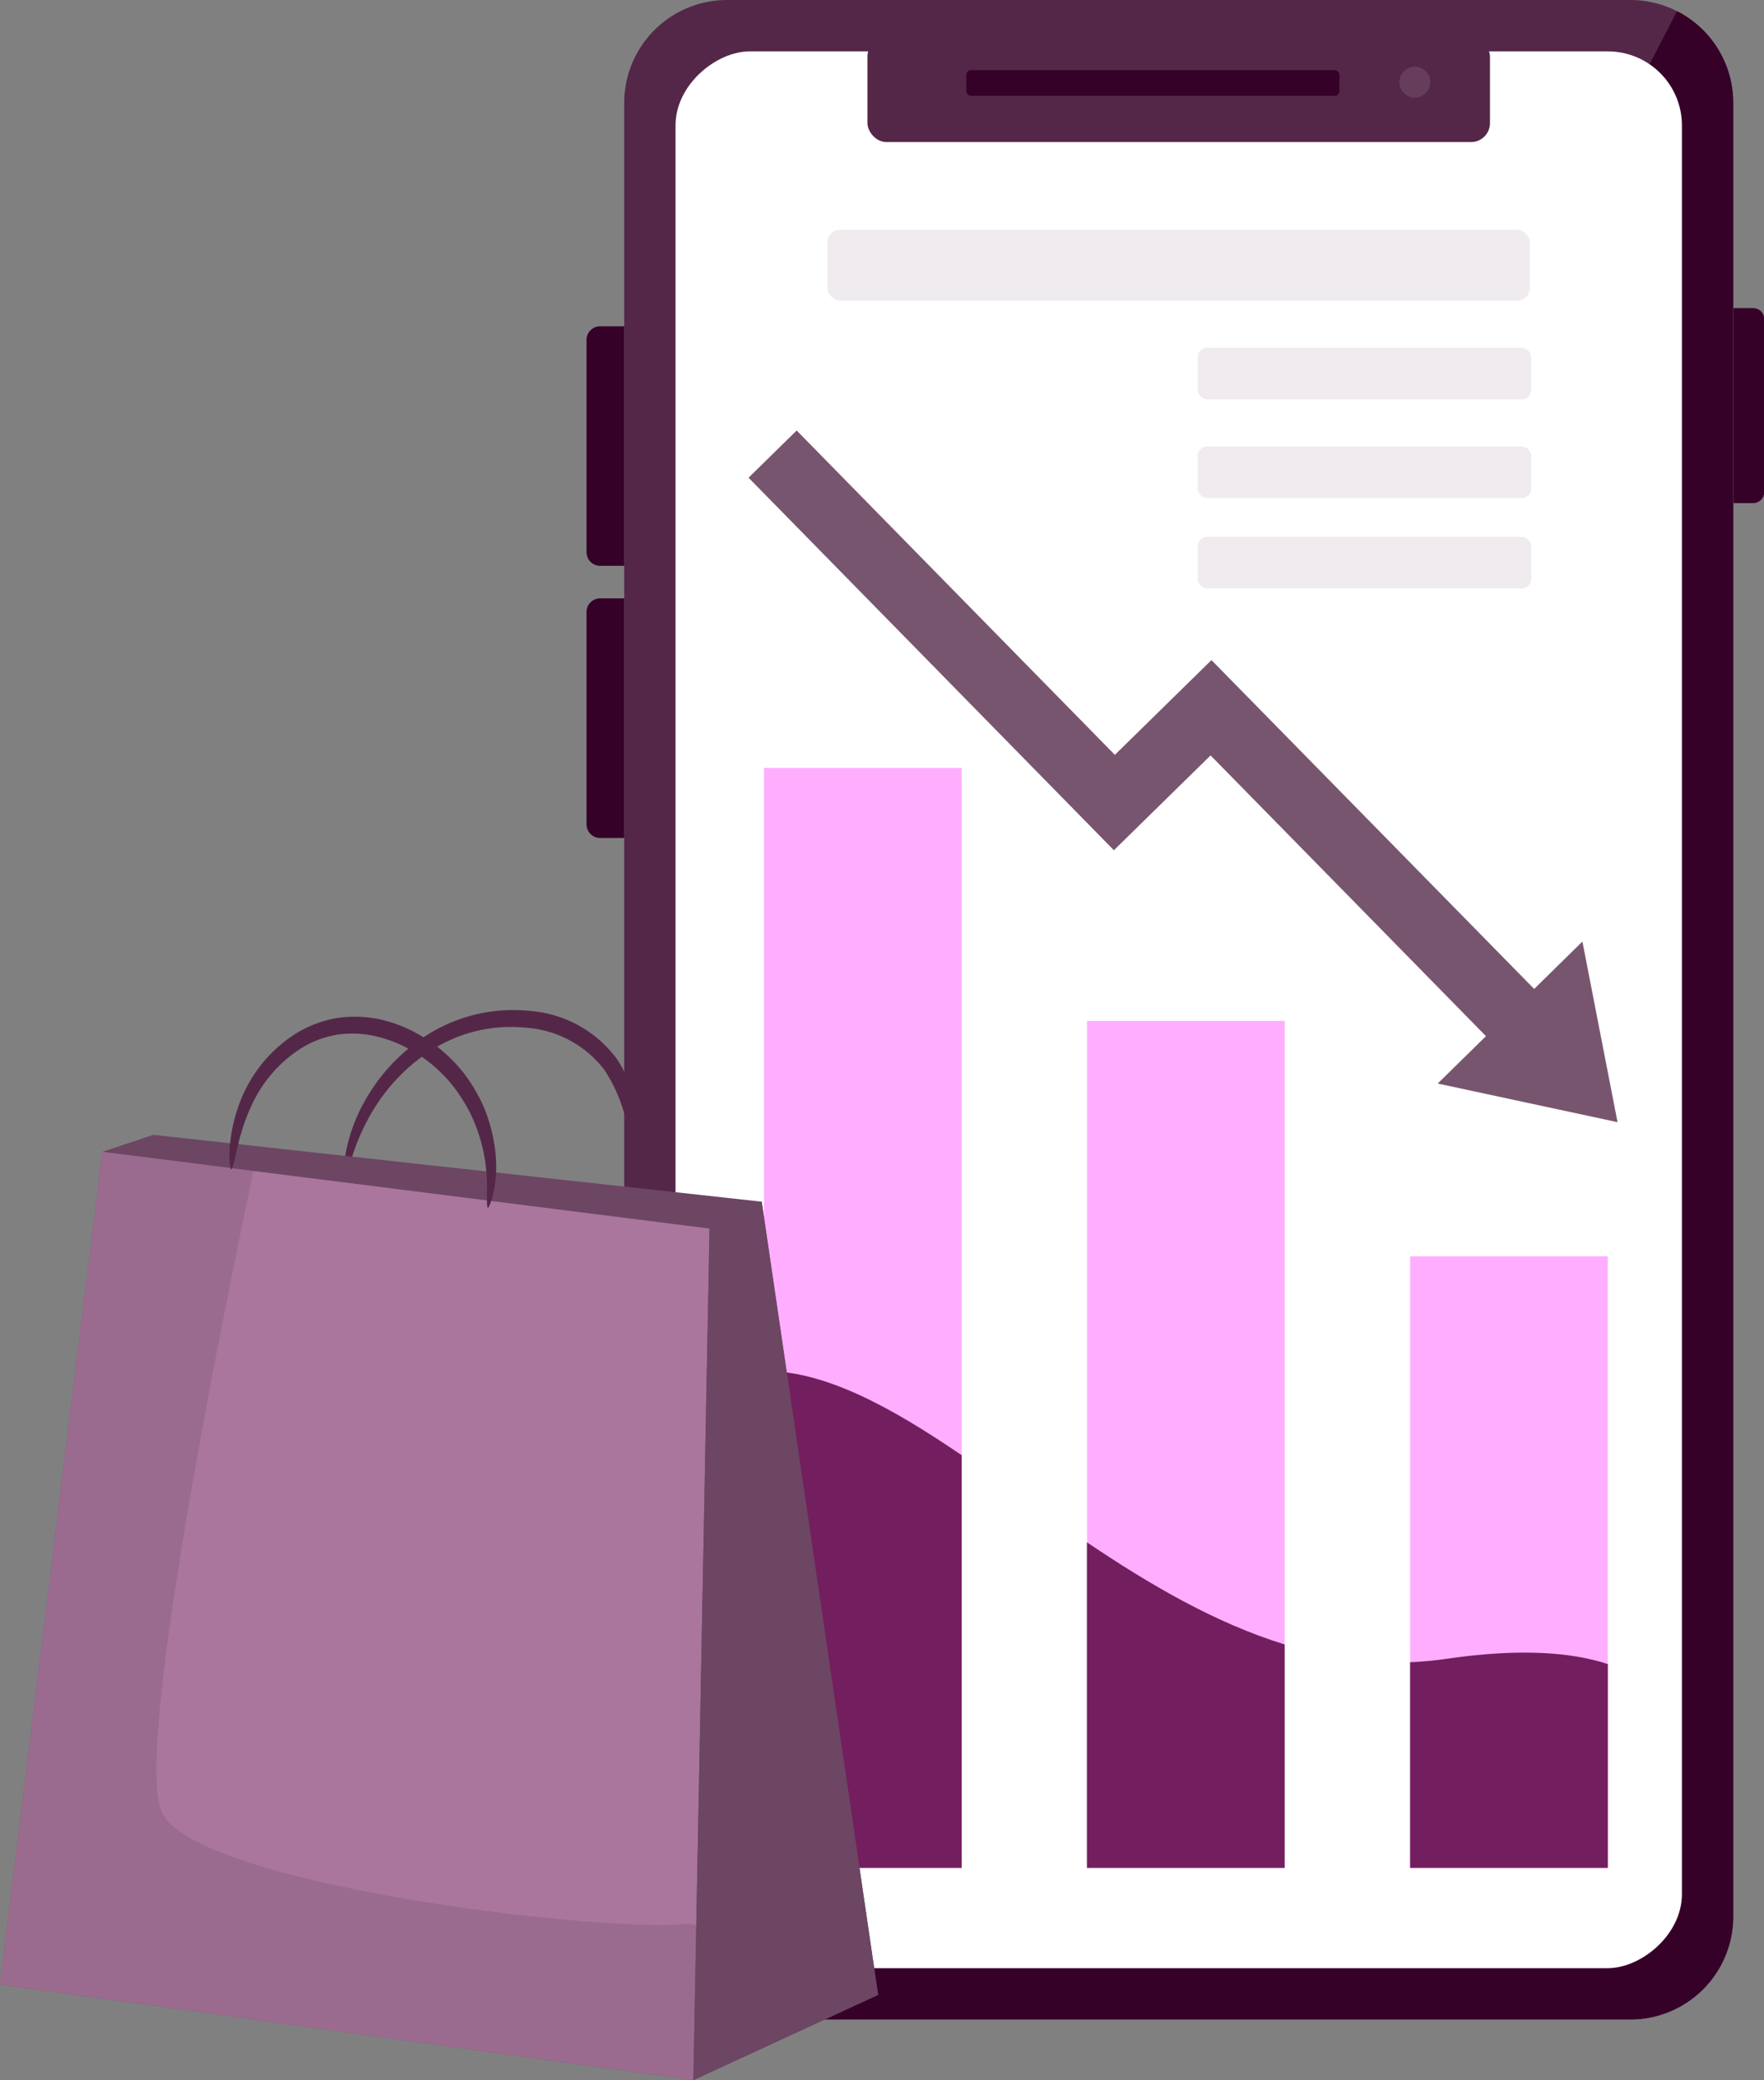 <?xml version="1.0" encoding="UTF-8"?> <svg xmlns="http://www.w3.org/2000/svg" viewBox="0 0 220.03 259.48"><rect x="0" y="0" width="220.03" height="259.48" fill="#808080" stroke="none"/> <defs> <style>.cls-1{fill:#542748;}.cls-2{fill:#360128;}.cls-3{fill:#fff;}.cls-4{fill:#e5dee3;opacity:0.6;}.cls-5{fill:#ffaeff;}.cls-6{fill:#731e5e;}.cls-7{fill:#78556f;}.cls-8{fill:#663e5c;}.cls-11,.cls-9{fill:#6c4662;}.cls-10{fill:#aa769d;}.cls-11{opacity:0.23;}</style> </defs> <title>icon 3</title> <g id="Слой_2" data-name="Слой 2"> <g id="Слой_1-2" data-name="Слой 1"> <path class="cls-1" d="M216.19,12.84V239.07a12.84,12.84,0,0,1-12.84,12.84H90.7a12.84,12.84,0,0,1-12.84-12.84V12.84A12.84,12.84,0,0,1,90.7,0H203.35a12.83,12.83,0,0,1,12.84,12.84Z"></path> <path class="cls-2" d="M216.19,12.84V239.07a12.84,12.84,0,0,1-12.84,12.84H90.7a12.8,12.8,0,0,1-9.11-3.79L209.18,1.39A12.83,12.83,0,0,1,216.19,12.84Z"></path> <path class="cls-2" d="M74.86,40.7h3a0,0,0,0,1,0,0V70.58a0,0,0,0,1,0,0h-3a1.7,1.7,0,0,1-1.7-1.7V42.4A1.7,1.7,0,0,1,74.86,40.7Z"></path> <path class="cls-2" d="M217.58,38.43H220a0,0,0,0,1,0,0V62.76a0,0,0,0,1,0,0h-2.45a1.39,1.39,0,0,1-1.39-1.39V39.82A1.39,1.39,0,0,1,217.58,38.43Z" transform="translate(436.22 101.19) rotate(180)"></path> <path class="cls-2" d="M74.86,74.64h3a0,0,0,0,1,0,0v29.89a0,0,0,0,1,0,0h-3a1.7,1.7,0,0,1-1.7-1.7V76.34A1.7,1.7,0,0,1,74.86,74.64Z"></path> <rect class="cls-3" x="27.48" y="63.19" width="239.1" height="125.53" rx="9.24" ry="9.24" transform="translate(272.98 -21.07) rotate(90)"></rect> <rect class="cls-4" x="103.21" y="28.67" width="87.62" height="8.84" rx="1.6" ry="1.6"></rect> <rect class="cls-4" x="149.4" y="43.39" width="41.59" height="6.42" rx="1.16" ry="1.16"></rect> <rect class="cls-4" x="149.4" y="55.7" width="41.59" height="6.42" rx="1.16" ry="1.16"></rect> <rect class="cls-4" x="149.4" y="66.97" width="41.59" height="6.42" rx="1.16" ry="1.16"></rect> <rect class="cls-5" x="135.59" y="127.35" width="24.66" height="105.64"></rect> <path class="cls-6" d="M160.24,205.13c-8.74-2.7-16.93-7.53-24.66-12.74V233h24.66Z"></path> <rect class="cls-5" x="175.89" y="156.71" width="24.66" height="76.29"></rect> <path class="cls-6" d="M180.45,206.92a43.67,43.67,0,0,1-4.56.42V233h24.66V207.58C196.18,206.14,189.79,205.56,180.45,206.92Z"></path> <rect class="cls-5" x="95.29" y="95.79" width="24.66" height="137.21"></rect> <path class="cls-6" d="M95.29,171v62h24.66V181.52C111.18,175.56,103,171,95.29,171Z"></path> <polygon class="cls-7" points="201.76 139.98 179.33 135.16 185.35 129.25 151 94.23 138.94 106.06 93.37 59.59 99.37 53.7 139.06 94.16 151.11 82.34 191.36 123.36 197.38 117.45 201.76 139.98"></polygon> <rect class="cls-1" x="108.2" y="4.7" width="77.65" height="13.02" rx="2.36" ry="2.36"></rect> <rect class="cls-2" x="120.53" y="8.75" width="46.54" height="3.2" rx="0.58" ry="0.58"></rect> <circle class="cls-8" cx="176.48" cy="10.25" r="1.92"></circle> <path class="cls-1" d="M79.26,151.21c-.16,0-.25-.88-.32-2.46s-.13-3.88-.48-6.63a19,19,0,0,0-3.14-8.75,13.49,13.49,0,0,0-9.81-5.18A18.37,18.37,0,0,0,53.81,131a23.07,23.07,0,0,0-7.13,7.26,26.59,26.59,0,0,0-2.82,6.24c-.48,1.55-.66,2.43-.83,2.43s-.24-.89,0-2.53a20.79,20.79,0,0,1,2.31-6.77,23.24,23.24,0,0,1,7.45-8.21,20.07,20.07,0,0,1,13.16-3.33A14.91,14.91,0,0,1,77,132.17a19.13,19.13,0,0,1,3,9.67,40.16,40.16,0,0,1-.22,6.86C79.61,150.31,79.41,151.2,79.26,151.21Z"></path> <polygon class="cls-9" points="109.53 248.84 88.62 258.49 86.48 259.48 0 247.55 12.77 143.68 19.14 141.56 28.74 142.62 29.74 142.72 31.57 142.93 43.05 144.19 43.92 144.28 60.69 146.13 61.88 146.26 78.92 148.13 79.85 148.23 95.01 149.9 109.53 248.84"></polygon> <polygon class="cls-10" points="88.5 153.25 86.85 240.15 86.48 259.48 0 247.55 12.77 143.68 28.79 145.7 28.99 145.73 31.65 146.07 60.74 149.74 61.27 149.81 88.5 153.25"></polygon> <path class="cls-1" d="M61.88,146.26a14.54,14.54,0,0,1-.26,2.15,11.35,11.35,0,0,1-.35,1.4c-.18.56-.34.85-.42.85s-.11-.33-.11-.92c0-.35,0-.8,0-1.33a21.09,21.09,0,0,0-.08-2.28,20.22,20.22,0,0,0-.62-3.56,20.6,20.6,0,0,0-1.39-3.72,21,21,0,0,0-2.46-3.78,19,19,0,0,0-3.61-3.27,19.29,19.29,0,0,0-1.66-1,16.12,16.12,0,0,0-3.33-1.35,13.11,13.11,0,0,0-5.44-.4,12.26,12.26,0,0,0-4.86,1.89,16.6,16.6,0,0,0-5.86,6.84,23.22,23.22,0,0,0-1.29,3.37c-.18.57-.32,1.11-.43,1.59-.08.32-.15.61-.21.88a15.93,15.93,0,0,1-.54,2.13c0,.07-.07.11-.1.11s-.07,0-.1-.14a7.09,7.09,0,0,1-.12-2.13c0-.29,0-.6.07-1a20.34,20.34,0,0,1,.47-2.73A21.13,21.13,0,0,1,30,137.3a17.41,17.41,0,0,1,6.24-7.93A14.1,14.1,0,0,1,42,127a14.82,14.82,0,0,1,6.39.41,17.24,17.24,0,0,1,4.45,2,18.8,18.8,0,0,1,1.7,1.16,19.92,19.92,0,0,1,3.29,3.26,21.49,21.49,0,0,1,2.5,4.23,20,20,0,0,1,1.23,4.11A17.58,17.58,0,0,1,61.88,146.26Z"></path> <polygon class="cls-9" points="109.53 248.84 88.62 258.49 86.48 259.48 86.85 240.15 88.5 153.25 95.01 149.9 109.53 248.84"></polygon> <path class="cls-11" d="M86.85,240.15l-.37,19.33L0,247.55,12.77,143.68l16,2,.2,0,2.66.34C28.94,158.75,16.59,218,20.16,226c4,9,54,15,65,14A4.18,4.18,0,0,1,86.85,240.15Z"></path> </g> </g> </svg> 